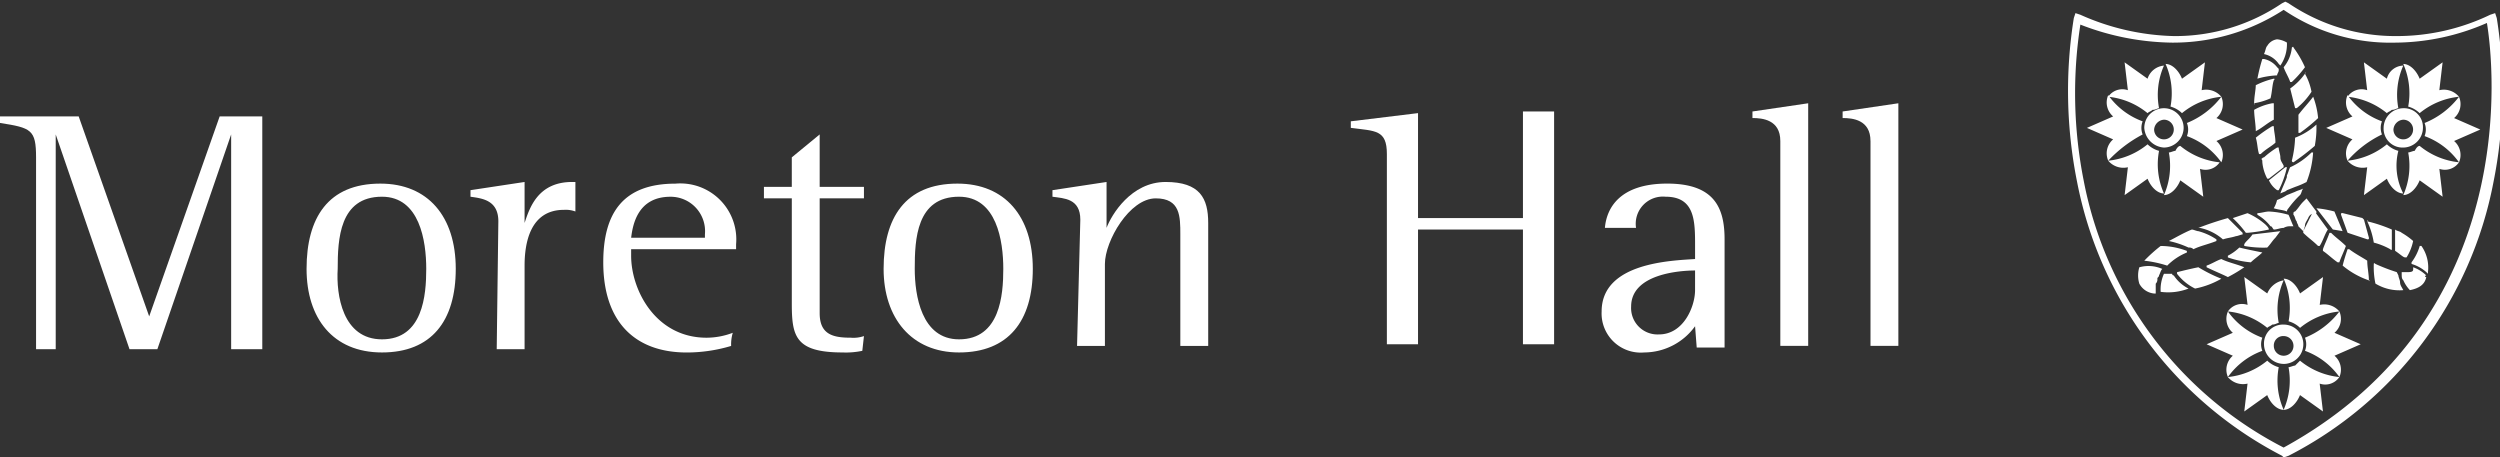 <svg xmlns="http://www.w3.org/2000/svg" xmlns:xlink="http://www.w3.org/1999/xlink" width="186.349" height="34.093" viewBox="0 0 186.349 34.093">
  <rect x="0" y="0" width="186.349" height="34.093" fill="#333333" stroke="none"/>
  <defs>
    <clipPath id="clip-path">
      <rect id="Rectangle_5" data-name="Rectangle 5" width="186.349" height="34.093"/>
    </clipPath>
  </defs>
  <g id="Layer_1-2" transform="translate(0 -10.7)">
    <g id="Group_2" data-name="Group 2" transform="translate(0 10.7)">
      <g id="Group_1" data-name="Group 1" clip-path="url(#clip-path)">
        <path id="Path_1" data-name="Path 1" d="M2.688,20.855c0-2.077-.367-2.2-2.688-2.566V17.8H5.865L11.12,32.708h0L16.374,17.8h3.177V35.152H17.23V19.144h0l-5.5,16.008H9.653l-5.5-16.008h0V35.152H2.688v-14.3Z" transform="translate(0 -9.124)" fill="#fff"/>
        <path id="Path_2" data-name="Path 2" d="M18.7,28.254c0-3.788,1.589-6.354,5.5-6.354,3.544,0,5.621,2.444,5.621,6.354s-1.833,6.232-5.5,6.232S18.7,31.92,18.7,28.254m5.621,5.254c3.055,0,3.3-3.3,3.3-5.254,0-2.077-.489-5.377-3.3-5.377-3.177,0-3.3,3.177-3.3,5.377-.122,1.955.367,5.254,3.3,5.254" transform="translate(4.151 -8.214)" fill="#fff"/>
        <path id="Path_3" data-name="Path 3" d="M30.777,24.733c0-1.589-1.222-1.711-2.077-1.833v-.489l4.032-.611v3.055h0c.367-1.1.978-3.055,3.544-3.055h.244V24a2.08,2.08,0,0,0-.855-.122c-2.566,0-2.933,2.566-2.933,4.155v6.232H30.655l.122-9.531Z" transform="translate(6.37 -8.236)" fill="#fff"/>
        <path id="Path_4" data-name="Path 4" d="M46.331,34a11.541,11.541,0,0,1-3.3.489c-3.91,0-6.232-2.322-6.232-6.721,0-3.666,1.466-5.865,5.377-5.865A4.17,4.17,0,0,1,46.7,26.421v.367H38.877v.489c0,2.566,1.833,6.11,5.621,6.11a5.534,5.534,0,0,0,1.955-.367A3.037,3.037,0,0,0,46.331,34Zm-1.955-8.309a2.566,2.566,0,0,0-2.566-2.811c-2.444,0-2.811,2.077-2.933,3.055h5.5v-.244Z" transform="translate(8.168 -8.214)" fill="#fff"/>
        <path id="Path_5" data-name="Path 5" d="M53.932,35.03a5.949,5.949,0,0,1-1.466.122c-3.544,0-3.788-1.222-3.788-3.666V23.666H46.6V22.81h2.077v-2.2L50.755,18.9v3.91h3.3v.855h-3.3v8.554c0,1.589.978,1.833,2.322,1.833a2.382,2.382,0,0,0,.978-.122l-.122,1.1Z" transform="translate(10.343 -8.88)" fill="#fff"/>
        <path id="Path_6" data-name="Path 6" d="M53.9,28.254c0-3.788,1.589-6.354,5.5-6.354,3.544,0,5.621,2.444,5.621,6.354s-1.833,6.232-5.5,6.232c-3.544,0-5.621-2.566-5.621-6.232m5.621,5.254c3.055,0,3.3-3.3,3.3-5.254,0-2.077-.489-5.377-3.3-5.377-3.177,0-3.3,3.177-3.3,5.377,0,1.955.489,5.254,3.3,5.254" transform="translate(11.964 -8.214)" fill="#fff"/>
        <path id="Path_7" data-name="Path 7" d="M66.277,24.611c0-1.589-1.222-1.589-2.077-1.711v-.489l4.032-.611v3.421h0c.367-.978,1.833-3.421,4.4-3.421s3.177,1.222,3.177,3.055V34.02H73.731V25.71c0-1.344,0-2.688-1.833-2.688-1.955,0-3.788,3.177-3.788,4.888v6.11H66.033l.244-9.409Z" transform="translate(14.25 -8.236)" fill="#fff"/>
        <path id="Path_8" data-name="Path 8" d="M85.088,20.677c0-1.833-.855-1.711-2.688-1.955v-.489l5.01-.611v7.821h7.821V17.5h2.322V34.852H95.231V26.3H87.41v8.554H85.088Z" transform="translate(18.289 -9.191)" fill="#fff"/>
        <path id="Path_9" data-name="Path 9" d="M104.665,32.531a4.7,4.7,0,0,1-3.788,1.955A2.92,2.92,0,0,1,97.7,31.431c0-3.666,5.254-3.788,6.965-3.91v-.978c0-1.833,0-3.666-2.2-3.666a2.025,2.025,0,0,0-2.2,2.322H97.944c.122-1.466,1.1-3.3,4.643-3.3s4.277,1.833,4.277,4.155V34.12h-2.077l-.122-1.589Zm0-4.155c-1.1,0-4.766.244-4.766,2.688a1.969,1.969,0,0,0,2.077,2.077c1.833,0,2.688-2.077,2.688-3.3C104.665,29.843,104.665,28.376,104.665,28.376Z" transform="translate(21.685 -8.214)" fill="#fff"/>
        <path id="Path_10" data-name="Path 10" d="M108.977,19.811c0-1.589-1.344-1.711-2.077-1.711v-.489L111.055,17V35.085h-2.077C108.977,35.207,108.977,19.811,108.977,19.811Z" transform="translate(23.727 -9.302)" fill="#fff"/>
        <path id="Path_11" data-name="Path 11" d="M114.477,19.811c0-1.589-1.344-1.711-2.077-1.711v-.489L116.555,17V35.085h-2.077V19.811Z" transform="translate(24.948 -9.302)" fill="#fff"/>
        <path id="Path_12" data-name="Path 12" d="M143.44,37.561a5.486,5.486,0,0,0,2.933,1.222,1.27,1.27,0,0,1-1.466.489l.244,2.077-1.711-1.222c-.244.611-.733,1.1-1.222,1.1h0a5.391,5.391,0,0,0,.367-3.177c.122,0,.367-.122.489-.122l.367-.367m-1.222,3.666c-.489,0-.978-.489-1.222-1.1l-1.711,1.222.244-2.077a1.472,1.472,0,0,1-1.466-.489A5.486,5.486,0,0,0,141,37.561a1.969,1.969,0,0,0,.855.489,5.391,5.391,0,0,0,.367,3.177m-4.155-2.444a1.368,1.368,0,0,1,.367-1.589l-1.955-.855,1.955-.855a1.368,1.368,0,0,1-.367-1.589,5.429,5.429,0,0,0,2.566,1.955,1.338,1.338,0,0,0,0,.978,5.429,5.429,0,0,0-2.566,1.955m4.155-7.21h0a5.391,5.391,0,0,0-.367,3.177c-.122,0-.244.122-.489.122-.122.122-.244.122-.367.244a5.486,5.486,0,0,0-2.933-1.222,1.27,1.27,0,0,1,1.466-.489l-.244-2.077L141,32.551a1.624,1.624,0,0,1,1.222-.978m3.788,5.621a1.368,1.368,0,0,1,.367,1.589h0a5.429,5.429,0,0,0-2.566-1.955,1.338,1.338,0,0,0,0-.978,6.071,6.071,0,0,0,2.566-1.955,5.486,5.486,0,0,0-2.933,1.222,1.97,1.97,0,0,0-.855-.489,5.391,5.391,0,0,0-.367-3.177c.489,0,.978.489,1.222,1.1l1.711-1.222-.244,2.077a1.472,1.472,0,0,1,1.466.489,1.368,1.368,0,0,1-.367,1.589l1.955.855-1.955.855Zm-3.788-1.466a.733.733,0,1,1-.733.733.7.7,0,0,1,.733-.733m0,2.077a1.466,1.466,0,0,0,0-2.933,1.412,1.412,0,0,0-1.466,1.466,1.486,1.486,0,0,0,1.466,1.466m4.766-9.776-.489-1.344c0-.122,0-.122.122-.122l1.466.367.122.122.367,1.344c0,.122,0,.122-.122.122l-1.466-.489h0m-.367-.122-.733-.122h0L144.662,26.2h0a7.979,7.979,0,0,1,1.344.244h0l.611,1.466h0m-1.1-.122c-.244.367-.367.855-.611,1.222h-.122c-.367-.367-.733-.611-1.1-.978v-.122l.733-1.466h.122l.978,1.344h0m-5.621.367,2.077-.244-.367.489c-.244.244-.367.489-.611.733h0a8.067,8.067,0,0,1-1.711-.122v-.122c.122-.244.367-.367.611-.733Zm4.032-3.91a5.956,5.956,0,0,1-.855.367l-.611.244c-.122.122-.244.122-.489.244.122-.367.367-.855.489-1.222h0v-.122h0c.122-.244.122-.367.244-.611h0a5.335,5.335,0,0,0,1.589-1.1h.122a7.136,7.136,0,0,1-.489,2.2h0m-1.344,2.444c.122.244.244.611.367.855h-.244a.924.924,0,0,0-.489.122c-.244,0-.489.122-.733.122h0c-.122-.122-.122-.244-.244-.244a3.294,3.294,0,0,0-.978-.855v-.122c.244,0,.611-.122.855-.122h0a6.134,6.134,0,0,1,1.466.244h0m1.466.244c-.122.244-.244.367-.244.611h0l-.122.367-.367-.367h0c0-.122-.122-.244-.122-.367-.122-.122-.122-.367-.244-.489v-.122a.12.12,0,0,1,.122-.122c.244-.244.367-.489.611-.733l.244-.244.733.978v.122a.564.564,0,0,0-.611.367m-8.065.733h-.122a23.069,23.069,0,0,1,2.2-.733h0l1.1,1.1v.122c-.122,0-.367.122-.489.122-.367.122-.611.122-.978.244h0a3.766,3.766,0,0,0-1.711-.855m2.444-.733h0l1.1-.367h0a5.046,5.046,0,0,1,1.344.855c.122.122.244.244.244.367a12.835,12.835,0,0,1-1.589.244h-.122a7.9,7.9,0,0,0-.978-1.1m3.055-.733h0a2.064,2.064,0,0,0,.244-.611h0a4.018,4.018,0,0,0,.733-.367l.611-.244c.244-.122.367-.122.611-.244-.122.122-.122.367-.244.489h0a6.984,6.984,0,0,0-.855.978.427.427,0,0,0-.122.244c-.244-.122-.611-.122-.978-.244m5.377,2.811c-.122.367-.367.855-.489,1.222h-.122c-.367-.244-.733-.611-1.1-.855v-.122c.122-.367.367-.855.489-1.222h.122c.367.367.733.611,1.1.978h0m-13.686,1.711c-.122.122-.122.244-.244.489,0,.122-.122.122-.122.244h0a.449.449,0,0,1-.122.367v.733h-.122a1.4,1.4,0,0,1-1.1-.733,2.082,2.082,0,0,1,0-1.222h0a2.524,2.524,0,0,1,1.711.122h0m-1.344-.611a11.019,11.019,0,0,1,1.222-1.1h0a5.535,5.535,0,0,1,1.955.367V29.5a4.394,4.394,0,0,0-1.466.978h0a8.562,8.562,0,0,0-1.711-.367h0m3.3,2.077h0a4.221,4.221,0,0,1-2.077.244h0a2.865,2.865,0,0,1,.244-1.344h.611a.12.12,0,0,0,.122.122,2.885,2.885,0,0,0,1.1.978m2.444-.733h0a6.388,6.388,0,0,1-1.955.733h0a3.82,3.82,0,0,1-1.344-1.1v-.122c.489-.122.978-.244,1.589-.367h0a11.175,11.175,0,0,0,1.711.855m-3.91-2.811c.489-.244,1.1-.611,1.711-.855h0c.122,0,.367.122.489.122a4.517,4.517,0,0,1,1.344.611v.122c-.611.244-1.222.367-1.711.611h0a.449.449,0,0,0-.367-.122,6.889,6.889,0,0,0-1.466-.489h0m5.621,1.955a10.748,10.748,0,0,1-1.222.733h0c-.489-.244-1.1-.489-1.589-.733v-.122c.367-.122.733-.367,1.1-.489h0c.489.244,1.1.367,1.711.611h0m9.287.978c.122,0,0,.122,0,0a6.2,6.2,0,0,1-1.955-1.1h0c.122-.489.244-.855.367-1.222h.122c.489.367.978.611,1.344.855h0c0,.489.122.978.122,1.466m-.122-4.4c0-.122.122-.122,0,0a10.753,10.753,0,0,1,1.833.611h0v1.466s0,.122-.122,0a5.107,5.107,0,0,0-1.222-.489h0a6.049,6.049,0,0,0-.489-1.589m-4.643-11c0-.122.122-.122,0,0a4.378,4.378,0,0,1,.489,1.344h0a5.253,5.253,0,0,1-1.1,1.222h-.122l-.367-1.466h0a4.667,4.667,0,0,0,1.1-1.1m-3.788,2.2c0-.489.122-.978.122-1.344h0a5.956,5.956,0,0,1,1.344-.489s.122,0,0,.122c-.122.367-.122.855-.244,1.344h0a4.953,4.953,0,0,1-1.222.367c.122.122,0,.122,0,0m.244-1.833a12.681,12.681,0,0,1,.367-1.466h.122a1.679,1.679,0,0,1,.978.611l.122.122v.122c0,.122-.122.244-.122.367h0a6.133,6.133,0,0,0-1.466.244h0m.489-1.833c.122-.244.122-.489.244-.611a1,1,0,0,1,.733-.489,1.737,1.737,0,0,1,.733.244,2.806,2.806,0,0,1-.489,1.711l-.122-.122a1.78,1.78,0,0,0-1.1-.733h0m12.1,16.619h0c-.122.611-.611.855-1.222.978h0a2.556,2.556,0,0,1-.489-.733c-.122-.122-.122-.244-.122-.489v-.122h.489c.367,0,.367-.122.367-.244V30.6a2.661,2.661,0,0,1,.978.611c-.122,0-.122.122,0,.122m-8.432-13.442h0a6.063,6.063,0,0,1,.367,1.589h0a12.987,12.987,0,0,1-1.344,1.1h-.122V19.232h0c.367-.489.733-.855,1.1-1.344m-3.3,6.232h0l1.222-.978h.122a7.066,7.066,0,0,1-.611,1.711h-.122a1.8,1.8,0,0,1-.611-.733m11.853,6.843v.122l-.122-.122a2.891,2.891,0,0,0-1.1-.611v-.122a3.823,3.823,0,0,0,.611-1.222h.122a2.782,2.782,0,0,1,.489,1.955M140.629,29.5c-.244.244-.611.489-.855.733h0a7.049,7.049,0,0,1-1.711-.367V29.74a3.713,3.713,0,0,0,.855-.611h0c.489.122,1.1.244,1.711.367h0m9.9-.122h0V27.785c.122.122.367.122.489.244a5.173,5.173,0,0,1,.855.611h0a3.66,3.66,0,0,1-.489,1.222h-.122c-.122,0-.367-.244-.733-.489m.611,2.933h0a3.453,3.453,0,0,1-2.077-.489h0a5.949,5.949,0,0,1-.122-1.466s0-.122.122,0a13.7,13.7,0,0,0,1.589.611h0l.122.244c0,.122.122.367.122.489,0,.244.122.367.244.611m-6.476-12.342a7.515,7.515,0,0,1-.122,1.589h0a17.959,17.959,0,0,1-1.589,1.222.12.12,0,0,1-.122-.122,8.251,8.251,0,0,0,.244-1.711h0a5.022,5.022,0,0,0,1.589-.978h0m-4.032,2.811c0-.122,0-.244-.122-.244.122,0,.122-.122.244-.122a6.778,6.778,0,0,1,.978-.733h.122c0,.244.122.489.122.733s.122.367.244.611v.122l-1.1.855H141a3.238,3.238,0,0,1-.367-1.222m1.589-7.087a2.682,2.682,0,0,0,.611-1.466s.122-.122.122,0a7.757,7.757,0,0,1,.855,1.466h0a7.906,7.906,0,0,1-.978,1.1h-.122c-.122-.367-.367-.733-.489-1.1h0m-.611,5.621c-.244.244-.733.489-1.1.855h-.122c-.122-.367-.122-.855-.244-1.222h0a10.57,10.57,0,0,1,1.222-.855h.122c0,.367.122.733.122,1.222h0m-1.466-.855c0-.489-.122-1.1-.122-1.589h0a4.377,4.377,0,0,1,1.344-.489h.122V19.6h0c-.489.244-.855.611-1.344.855h0m-13.075-7.943a33.431,33.431,0,0,0,.244,11.609,28.359,28.359,0,0,0,14.908,19.918c17.841-9.776,15.641-28.716,15.152-31.649a17.25,17.25,0,0,1-6.843,1.466,14.122,14.122,0,0,1-8.309-2.444,15.116,15.116,0,0,1-8.309,2.444h0a19.465,19.465,0,0,1-6.843-1.344m15.152,32.26-.122-.122a29.24,29.24,0,0,1-15.274-20.407,34.432,34.432,0,0,1-.244-12.22l.122-.367.367.122a18.019,18.019,0,0,0,6.965,1.589h0a14.18,14.18,0,0,0,8.065-2.444l.244-.122.244.122a14.18,14.18,0,0,0,8.065,2.444,16.057,16.057,0,0,0,6.965-1.589l.367-.122.122.367a34.433,34.433,0,0,1-.244,12.22,29.012,29.012,0,0,1-15.274,20.407l-.367.122ZM152.36,21.553a5.486,5.486,0,0,0,2.933,1.222,1.27,1.27,0,0,1-1.466.489l.244,2.077-1.711-1.222c-.244.611-.733,1.1-1.222,1.1h0a5.391,5.391,0,0,0,.367-3.177c.122,0,.367-.122.489-.122q.183-.367.367-.367M151.138,25.1c-.489,0-.978-.489-1.222-1.1l-1.711,1.222.244-2.077a1.472,1.472,0,0,1-1.466-.489,5.486,5.486,0,0,0,2.933-1.222,1.969,1.969,0,0,0,.855.489,4.5,4.5,0,0,0,.367,3.177m-4.155-2.444a1.368,1.368,0,0,1,.367-1.589l-1.955-.855,1.955-.855a1.368,1.368,0,0,1-.367-1.589,5.429,5.429,0,0,0,2.566,1.955,1.338,1.338,0,0,0,0,.978,8.068,8.068,0,0,0-2.566,1.955m4.155-7.087h0a5.391,5.391,0,0,0-.367,3.177c-.122,0-.244.122-.489.122-.122.122-.244.122-.367.244a5.486,5.486,0,0,0-2.933-1.222,1.27,1.27,0,0,1,1.466-.489l-.244-2.077,1.711,1.222a1.286,1.286,0,0,1,1.222-.978m3.788,5.621a1.368,1.368,0,0,1,.367,1.589h0a5.429,5.429,0,0,0-2.566-1.955,1.338,1.338,0,0,0,0-.978,6.071,6.071,0,0,0,2.566-1.955,5.486,5.486,0,0,0-2.933,1.222,1.97,1.97,0,0,0-.855-.489,5.391,5.391,0,0,0-.367-3.177h0c.489,0,.978.489,1.222,1.1l1.711-1.222-.244,2.077a1.472,1.472,0,0,1,1.466.489,1.368,1.368,0,0,1-.367,1.589l1.955.855-1.955.855ZM151.138,19.6a.733.733,0,1,1-.733.733.788.788,0,0,1,.733-.733m0,2.077a1.486,1.486,0,0,0,1.466-1.466,1.412,1.412,0,0,0-1.466-1.466,1.486,1.486,0,0,0-1.466,1.466,1.412,1.412,0,0,0,1.466,1.466m-16.619-.122a5.486,5.486,0,0,0,2.933,1.222,1.27,1.27,0,0,1-1.466.489l.244,2.077-1.711-1.222c-.244.611-.733,1.1-1.222,1.1h0a5.391,5.391,0,0,0,.367-3.177c.122,0,.367-.122.489-.122q.183-.367.367-.367M133.3,25.1c-.489,0-.978-.489-1.222-1.1l-1.711,1.222.244-2.077a1.472,1.472,0,0,1-1.466-.489,5.486,5.486,0,0,0,2.933-1.222,1.969,1.969,0,0,0,.855.489A5.361,5.361,0,0,0,133.3,25.1m-4.155-2.444a1.368,1.368,0,0,1,.367-1.589l-1.955-.855,1.955-.855a1.368,1.368,0,0,1-.367-1.589,5.429,5.429,0,0,0,2.566,1.955,1.338,1.338,0,0,0,0,.978,9.7,9.7,0,0,0-2.566,1.955m4.155-7.087h0a5.391,5.391,0,0,0-.367,3.177c-.122,0-.244.122-.489.122-.122.122-.244.122-.367.244a5.486,5.486,0,0,0-2.933-1.222,1.27,1.27,0,0,1,1.466-.489l-.244-2.077,1.711,1.222a1.405,1.405,0,0,1,1.222-.978m3.91,5.621a1.368,1.368,0,0,1,.367,1.589h0a5.429,5.429,0,0,0-2.566-1.955,1.338,1.338,0,0,0,0-.978,6.071,6.071,0,0,0,2.566-1.955,5.486,5.486,0,0,0-2.933,1.222,1.969,1.969,0,0,0-.855-.489,5.391,5.391,0,0,0-.367-3.177h0c.489,0,.978.489,1.222,1.1l1.711-1.222-.244,2.077a1.472,1.472,0,0,1,1.466.489,1.368,1.368,0,0,1-.367,1.589l1.955.855-1.955.855ZM133.3,19.6a.733.733,0,1,1-.733.733.788.788,0,0,1,.733-.733m0,2.077a1.486,1.486,0,0,0,1.466-1.466,1.466,1.466,0,1,0-2.933,0,1.573,1.573,0,0,0,1.466,1.466" transform="translate(28.001 -10.678)" fill="#fff"/>
      </g>
    </g>
  </g>
</svg>
